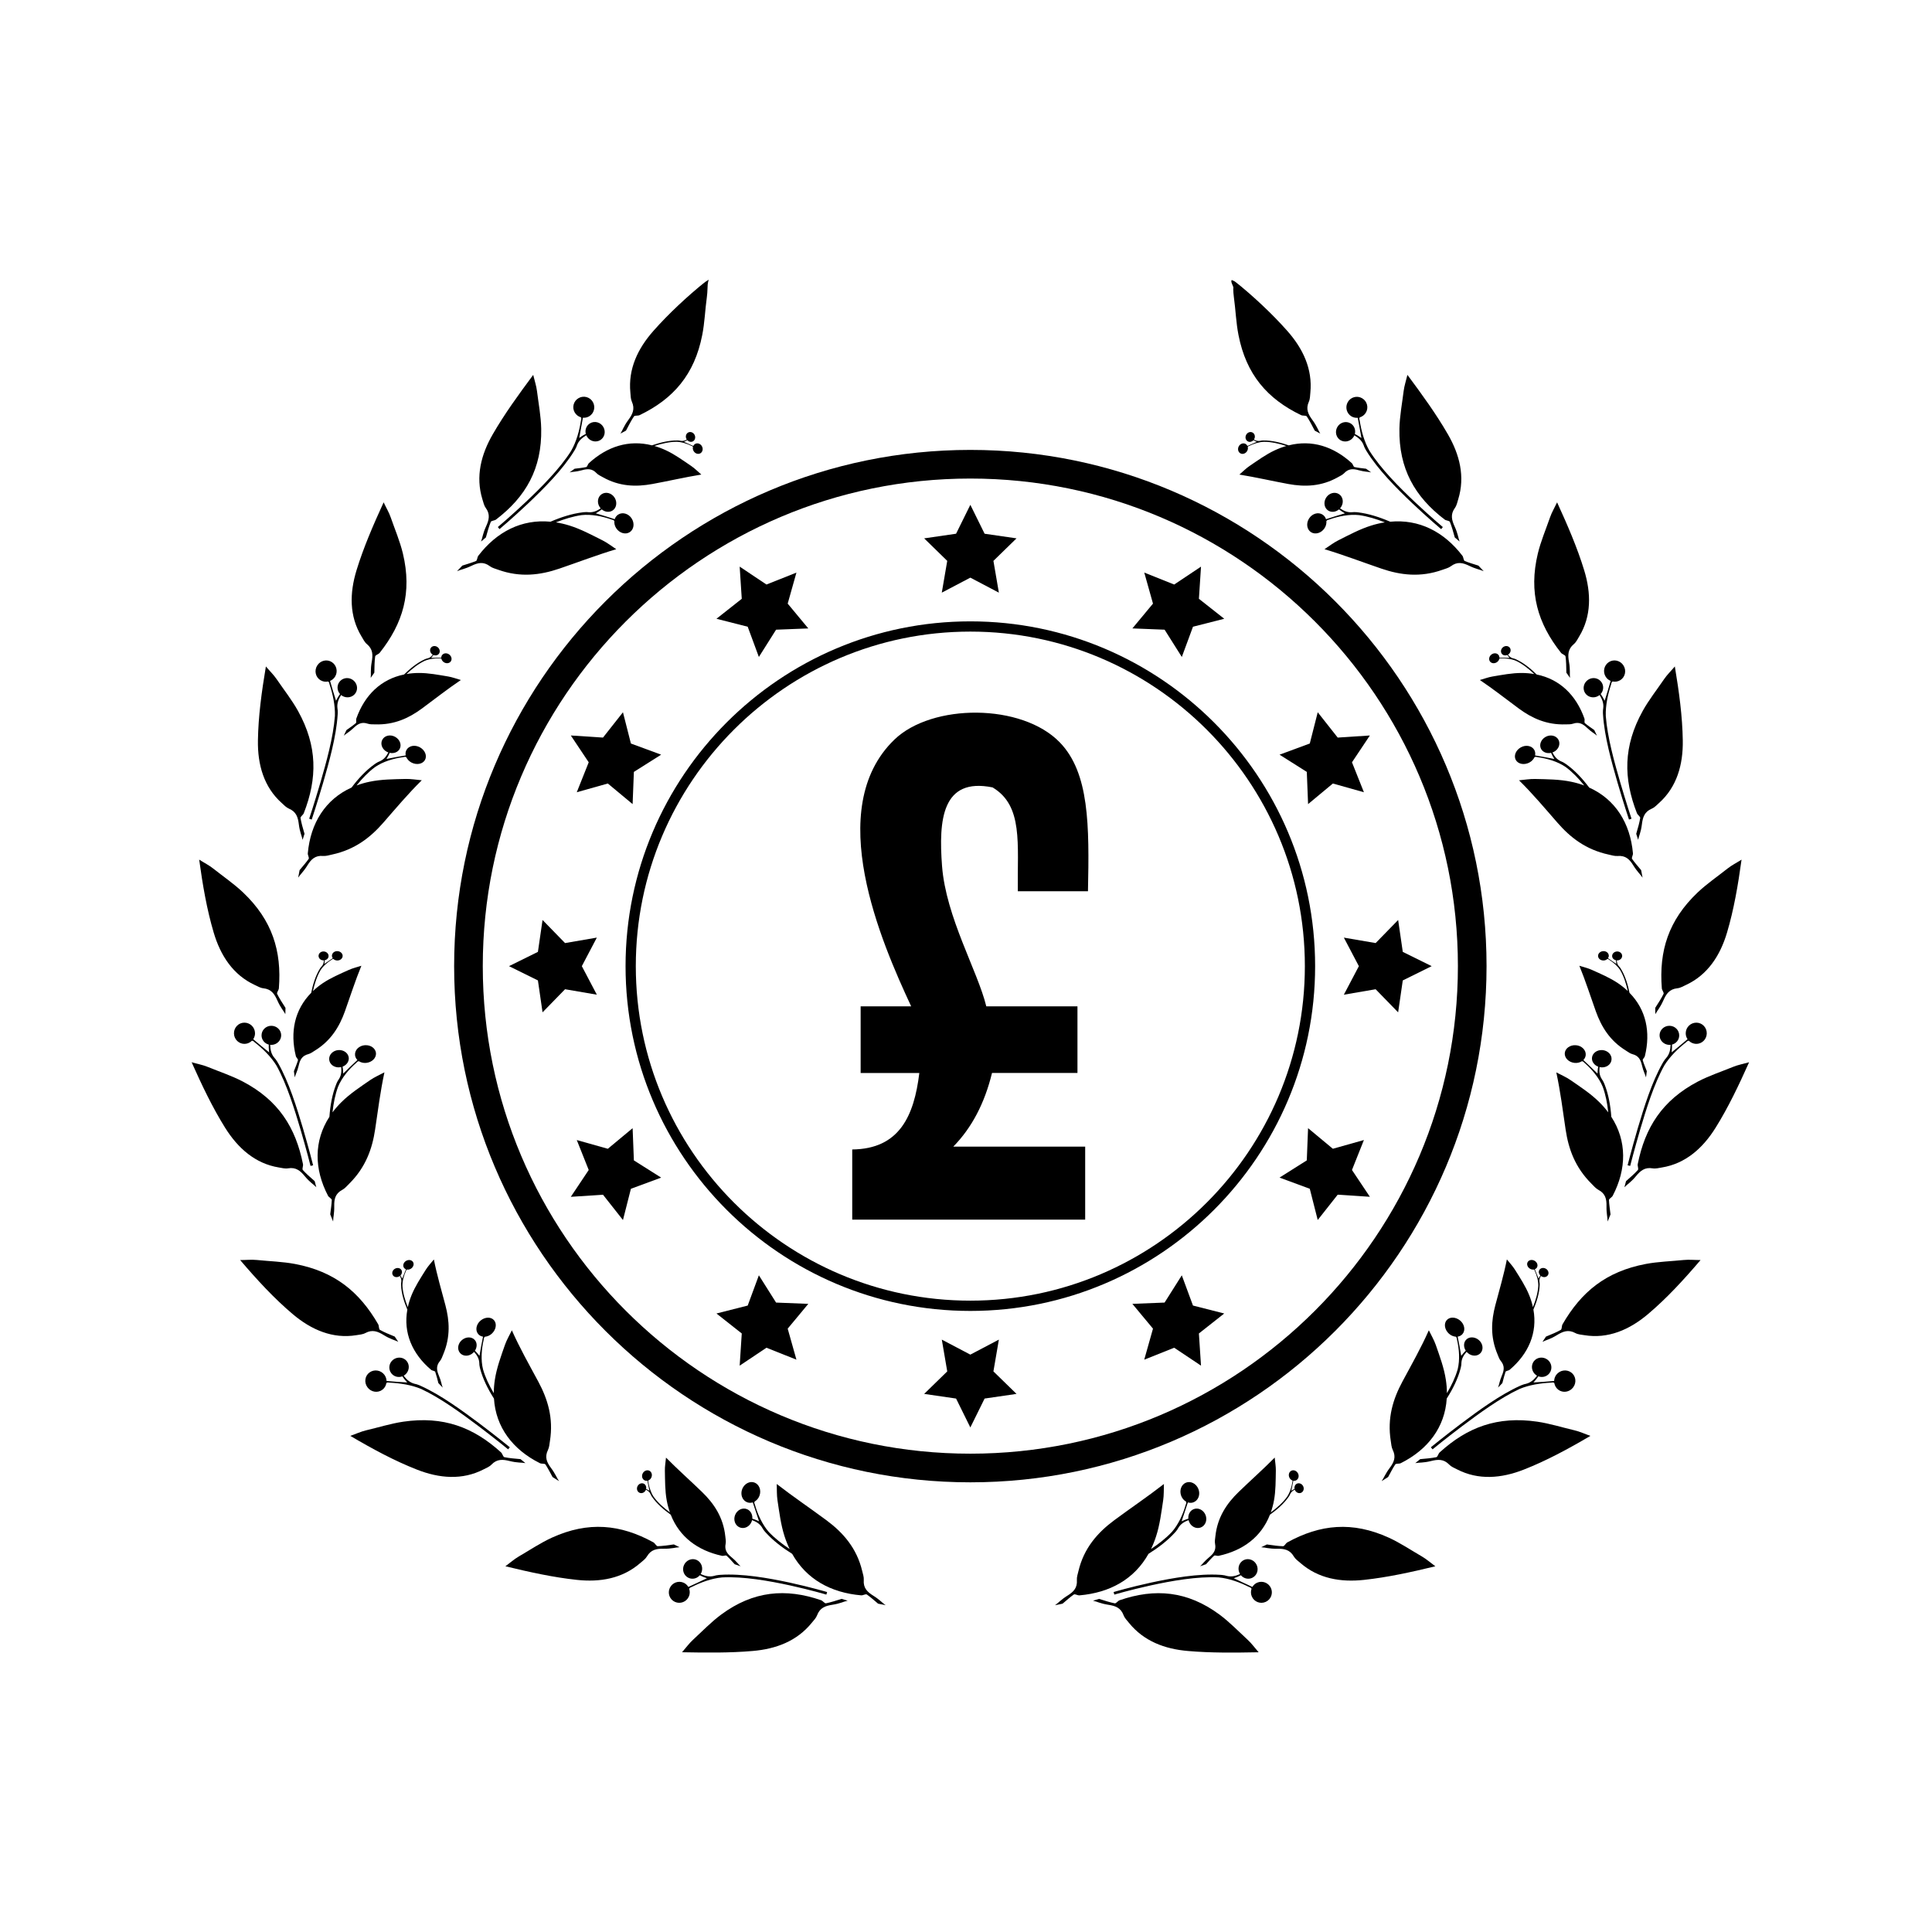 <?xml version="1.0" encoding="UTF-8"?>
<!-- Uploaded to: ICON Repo, www.iconrepo.com, Generator: ICON Repo Mixer Tools -->
<svg fill="#000000" width="800px" height="800px" version="1.1" viewBox="144 144 512 512" xmlns="http://www.w3.org/2000/svg">
 <g>
  <path d="m401.15 536.83c-75.43 0-136.8-61.367-136.8-136.8 0-75.43 61.367-136.8 136.8-136.8 75.43 0 136.8 61.367 136.8 136.8-0.004 75.434-61.367 136.8-136.8 136.8zm0-266.01c-71.25 0-129.21 57.965-129.21 129.21s57.965 129.21 129.21 129.21c71.246 0 129.21-57.965 129.21-129.21s-57.965-129.21-129.21-129.21z"/>
  <path d="m401.15 491.41c-50.383 0-91.371-40.988-91.371-91.371 0-50.383 40.988-91.371 91.371-91.371 50.383 0 91.371 40.988 91.371 91.371 0 50.379-40.988 91.371-91.371 91.371zm0-180.03c-48.883 0-88.656 39.77-88.656 88.652 0 48.883 39.77 88.656 88.656 88.656 48.883 0 88.652-39.77 88.652-88.656 0-48.883-39.77-88.652-88.652-88.652z"/>
  <path d="m401.15 277.78 3.781 7.664 8.457 1.227-6.121 5.965 1.445 8.422-7.562-3.977-7.566 3.977 1.445-8.422-6.117-5.965 8.457-1.227z"/>
  <path d="m340.02 294.16 7.106 4.746 7.938-3.164-2.316 8.223 5.461 6.574-8.539 0.336-4.559 7.227-2.961-8.016-8.281-2.106 6.707-5.293z"/>
  <path d="m295.27 338.91 8.527 0.555 5.293-6.707 2.106 8.281 8.016 2.957-7.227 4.566-0.336 8.535-6.57-5.461-8.227 2.316 3.164-7.938z"/>
  <path d="m278.89 400.04 7.664-3.785 1.227-8.453 5.965 6.121 8.422-1.449-3.977 7.566 3.977 7.562-8.422-1.445-5.965 6.121-1.227-8.457z"/>
  <path d="m295.27 461.17 4.746-7.109-3.164-7.938 8.227 2.316 6.57-5.461 0.336 8.539 7.227 4.562-8.016 2.961-2.106 8.281-5.293-6.711z"/>
  <path d="m340.02 505.91 0.555-8.527-6.707-5.293 8.281-2.102 2.961-8.02 4.559 7.227 8.539 0.34-5.461 6.57 2.316 8.223-7.938-3.164z"/>
  <path d="m401.15 522.29-3.781-7.66-8.457-1.23 6.117-5.965-1.441-8.422 7.562 3.977 7.562-3.977-1.445 8.422 6.121 5.965-8.457 1.23z"/>
  <path d="m462.28 505.91-7.106-4.746-7.941 3.164 2.32-8.223-5.465-6.57 8.539-0.34 4.562-7.223 2.961 8.012 8.281 2.106-6.711 5.293z"/>
  <path d="m507.03 461.16-8.527-0.555-5.293 6.711-2.106-8.281-8.016-2.961 7.223-4.562 0.34-8.539 6.57 5.461 8.227-2.316-3.164 7.941z"/>
  <path d="m523.41 400.04-7.66 3.785-1.23 8.457-5.961-6.121-8.426 1.445 3.981-7.562-3.977-7.566 8.422 1.445 5.965-6.117 1.227 8.453z"/>
  <path d="m507.03 338.91-4.742 7.106 3.164 7.938-8.227-2.316-6.57 5.461-0.34-8.539-7.223-4.562 8.016-2.961 2.106-8.281 5.293 6.711z"/>
  <path d="m462.28 294.16-0.555 8.527 6.711 5.293-8.281 2.106-2.961 8.016-4.562-7.227-8.539-0.34 5.461-6.57-2.312-8.227 7.934 3.168z"/>
  <path d="m413.73 380.19h18.594c0.367-17.477 0.359-31.34-7.438-39.422-10.066-10.438-33.906-10.391-43.883-0.742-18.895 18.273-3.465 53.625 4.465 70.66h-13.387v16.363 1.305h15.551c-1.375 11.309-5.231 20.137-17.781 20.266v18.594h61.734v-19.34h-34.957c4.918-5.012 8.324-11.539 10.266-19.523h22.645v-17.664h-24.16c-2.293-9.395-10.695-23.621-11.727-37.191-0.922-12.168-0.035-23.547 13.391-20.824 8.148 4.859 6.539 14.883 6.688 27.52z"/>
  <path d="m273.82 294.05c0.629 0.473 1.469 0.672 2.223 0.945 5.848 2.098 11.145 1.418 16.191-0.305 5.023-1.715 9.914-3.594 15.078-5.152-1.285-0.848-2.391-1.707-3.598-2.316-2.891-1.449-5.801-3.023-8.859-3.965-1.195-0.371-2.375-0.645-3.527-0.828 2.269-0.902 4.582-1.602 6.789-1.918 2.621-0.285 5.535 0.309 7.918 1.16 0.27 0.098 0.621 0.09 0.777 0.43-0.059 0.633 0.105 1.316 0.512 1.918 0.863 1.277 2.453 1.719 3.562 1.008 1.109-0.715 1.34-2.332 0.512-3.629-0.828-1.297-2.434-1.766-3.574-1.027-0.426 0.273-0.727 0.676-0.887 1.137l-0.047 0.074c-1.684-0.543-3.359-1.059-4.996-1.547 0.41-0.262 0.906-0.52 1.328-0.867 0.082-0.066 0.164-0.129 0.242-0.18 0.84 0.715 2 0.871 2.867 0.309 1.07-0.691 1.309-2.227 0.535-3.434-0.777-1.211-2.301-1.625-3.398-0.914-1.098 0.711-1.332 2.266-0.523 3.457 0.078 0.113 0.16 0.219 0.25 0.316-0.98 0.652-1.953 1.137-3.281 1.016-0.348-0.031-0.52-0.059-1.062-0.008v-0.004l-0.203 0.023-0.277 0.031c-2.746 0.336-5.664 1.258-8.48 2.477-7.613-0.719-14.215 2.613-19.133 9.027-0.305 0.398-0.27 1.242-0.617 1.387-1.043 0.434-2.184 0.762-3.621 1.219l-1.402 1.48c0.969-0.438 2.047-0.559 3.867-1.441 1.672-0.801 3.129-1.16 4.836 0.121z"/>
  <path d="m272.73 278.6c1.254 1.73 0.855 3.219 0.066 4.938-0.859 1.879-0.926 2.977-1.305 3.973l1.273-1.082c0.398-1.465 0.852-3.039 1.293-4.106 0.148-0.359 1-0.332 1.402-0.641 7.883-6.019 12.172-13.469 11.969-24.059-0.066-3.32-0.703-6.66-1.121-9.996-0.172-1.391-0.637-2.738-1-4.277-3.902 5.254-7.602 10.344-10.703 15.715-3.121 5.394-4.617 11.223-2.758 17.254 0.25 0.777 0.418 1.641 0.883 2.281z"/>
  <path d="m312 254.36c0.219-0.316 1.047-0.121 1.504-0.344 8.953-4.309 14.547-10.766 16.59-21.207 0.656-3.281 0.758-6.691 1.234-10.105 0.102-0.715 0.137-1.43 0.164-2.176l0.055-1.145c0.031-0.395 0.156-0.828 0.258-1.262-0.695 0.406-0.984 0.668-1.379 0.965l-1.059 0.855-1.965 1.672c-1.266 1.105-2.477 2.203-3.648 3.309-2.344 2.211-4.539 4.441-6.594 6.769-4.129 4.672-6.715 10.062-6.106 16.34 0.074 0.816 0.07 1.691 0.395 2.414 0.879 1.949 0.188 3.32-0.93 4.84-1.223 1.66-1.516 2.723-2.094 3.621l1.473-0.793c0.695-1.352 1.457-2.801 2.102-3.754z"/>
  <path d="m295.36 263.48c-3.059 4.836-7.957 9.703-12.016 13.547-4.066 3.828-7.344 6.59-7.418 6.644l0.453 0.543c0.074-0.055 3.449-2.898 7.613-6.828 4.152-3.949 9.148-8.934 12.184-13.891l0.148-0.25 0.109-0.184c0.285-0.5 0.336-0.672 0.457-1.012 0.469-1.301 1.395-2.035 2.484-2.699 0.051 0.121 0.109 0.242 0.18 0.359 0.754 1.227 2.312 1.641 3.496 0.941 1.184-0.703 1.559-2.266 0.836-3.508-0.723-1.242-2.297-1.684-3.508-0.965-0.984 0.582-1.414 1.746-1.133 2.812-0.086 0.055-0.184 0.105-0.289 0.156-0.531 0.258-1.012 0.629-1.457 0.914 0.297-1.734 0.625-3.523 0.977-5.34l0.098-0.016c0.531 0.031 1.074-0.086 1.559-0.375 1.305-0.77 1.746-2.461 0.98-3.797-0.766-1.336-2.477-1.797-3.812-1.008-1.34 0.785-1.77 2.508-0.969 3.824 0.375 0.621 0.957 1.043 1.602 1.234 0.246 0.285 0.059 0.613 0.016 0.914-0.398 2.609-1.203 5.59-2.59 7.981z"/>
  <path d="m323.62 260.73-0.141-0.004c-2.133-0.035-4.527 0.547-6.703 1.293-6.109-1.539-11.844 0.277-16.727 4.738-0.301 0.273-0.395 0.953-0.695 1.02-0.895 0.195-1.855 0.289-3.07 0.441l-1.34 0.973c0.84-0.203 1.719-0.137 3.301-0.578 1.449-0.398 2.668-0.48 3.848 0.781 0.438 0.465 1.082 0.742 1.648 1.062 4.394 2.481 8.801 2.609 13.148 1.809 4.328-0.797 8.566-1.785 12.973-2.504-0.945-0.816-1.742-1.633-2.648-2.246-2.176-1.48-4.348-3.066-6.707-4.168-1.039-0.488-2.074-0.867-3.094-1.164 1.934-0.629 4.004-1.102 5.883-1.109 1.359 0.035 2.809 0.523 3.973 1.098 0.133 0.066 0.312 0.082 0.371 0.266-0.074 0.32-0.039 0.676 0.129 1.008 0.352 0.703 1.145 1.02 1.773 0.719 0.625-0.305 0.859-1.121 0.516-1.828-0.344-0.707-1.137-1.035-1.777-0.723-0.238 0.117-0.418 0.301-0.535 0.531l-0.027 0.035-2.457-1.094c0.23-0.109 0.5-0.207 0.742-0.355 0.047-0.031 0.09-0.055 0.137-0.074 0.379 0.414 0.965 0.566 1.449 0.332 0.594-0.289 0.82-1.059 0.496-1.719-0.32-0.66-1.074-0.961-1.676-0.664-0.605 0.297-0.828 1.066-0.496 1.719 0.031 0.062 0.066 0.121 0.105 0.176-0.547 0.27-1.078 0.453-1.746 0.305-0.172-0.039-0.258-0.066-0.543-0.078z"/>
  <path d="m251.54 350.43c-3.203 0.074-6.492 0.086-9.598 0.738-1.215 0.25-2.363 0.582-3.445 0.984 1.496-1.875 3.137-3.574 4.891-4.871 2.125-1.473 4.941-2.293 7.414-2.625 0.281-0.039 0.582-0.199 0.883 0.023 0.258 0.566 0.734 1.078 1.379 1.414 1.367 0.703 2.953 0.387 3.559-0.699 0.605-1.086 0.027-2.57-1.312-3.332-1.34-0.758-2.957-0.461-3.59 0.68-0.234 0.426-0.305 0.902-0.215 1.371l-0.008 0.086c-1.723 0.281-3.422 0.594-5.078 0.93 0.223-0.414 0.531-0.859 0.73-1.352 0.039-0.098 0.078-0.184 0.125-0.266 1.074 0.234 2.152-0.152 2.637-1.027 0.59-1.074 0.07-2.504-1.184-3.207-1.254-0.707-2.785-0.383-3.398 0.742-0.621 1.117-0.066 2.57 1.211 3.231 0.121 0.062 0.246 0.113 0.371 0.156-0.535 1.008-1.137 1.871-2.348 2.379-0.312 0.133-0.48 0.188-0.926 0.484h-0.004l-0.164 0.113-0.223 0.152c-2.211 1.57-4.269 3.758-6.074 6.168-6.914 3.109-10.887 9.41-11.602 17.43-0.047 0.496 0.438 1.188 0.223 1.492-0.648 0.918-1.43 1.805-2.394 2.961l-0.379 2c0.578-0.887 1.418-1.578 2.473-3.289 0.969-1.562 2.012-2.641 4.137-2.461 0.785 0.066 1.598-0.207 2.383-0.375 6.055-1.305 10.156-4.539 13.543-8.41 3.367-3.856 6.574-7.688 10.219-11.273-1.523-0.145-2.898-0.375-4.234-0.348z"/>
  <path d="m238.43 334.42c-0.137 0.379 0.102 1.023-0.129 1.219-0.695 0.594-1.492 1.129-2.484 1.836l-0.711 1.488c0.637-0.574 1.441-0.941 2.617-2.07 1.082-1.031 2.117-1.668 3.75-1.102 0.602 0.207 1.297 0.152 1.949 0.176 5.027 0.168 8.934-1.652 12.387-4.195 3.438-2.535 6.734-5.148 10.324-7.562-1.191-0.348-2.258-0.746-3.336-0.93-2.578-0.43-5.207-0.945-7.793-0.934-1.141 0-2.231 0.102-3.273 0.277 1.453-1.387 3.102-2.684 4.773-3.477 1.23-0.535 2.738-0.703 4.027-0.664 0.148 0.004 0.316-0.055 0.445 0.086 0.07 0.316 0.258 0.625 0.547 0.852 0.617 0.484 1.465 0.445 1.895-0.082 0.43-0.527 0.289-1.355-0.324-1.852-0.609-0.492-1.465-0.465-1.902 0.078-0.164 0.199-0.246 0.441-0.254 0.695l-0.012 0.043-2.672 0.031c0.16-0.191 0.359-0.391 0.512-0.625 0.031-0.047 0.059-0.09 0.09-0.125 0.52 0.219 1.105 0.109 1.441-0.301 0.41-0.504 0.281-1.285-0.285-1.75-0.57-0.465-1.375-0.422-1.789 0.094-0.418 0.516-0.281 1.301 0.293 1.754 0.055 0.047 0.113 0.082 0.172 0.113-0.371 0.469-0.77 0.855-1.434 1-0.172 0.039-0.262 0.051-0.52 0.156l-0.098 0.043-0.129 0.059c-1.91 0.867-3.812 2.398-5.426 3.996-6.125 1.25-10.449 5.465-12.652 11.672z"/>
  <path d="m218.64 356.79c0.605 0.547 1.203 1.203 1.93 1.508 1.969 0.832 2.402 2.312 2.629 4.191 0.254 2.055 0.785 3.023 0.988 4.07l0.512-1.59c-0.438-1.453-0.875-3.035-1.055-4.176-0.059-0.383 0.676-0.809 0.863-1.285 3.613-9.254 3.652-17.762-1.531-27.105-1.625-2.926-3.746-5.606-5.656-8.41-0.793-1.172-1.832-2.16-2.856-3.375-1.129 6.731-2.012 13.215-2.109 19.605-0.102 6.434 1.578 12.344 6.285 16.566z"/>
  <path d="m241.22 314.68c1.641 1.371 1.617 2.91 1.285 4.773-0.363 2.035-0.145 3.117-0.262 4.18l0.961-1.367c0.016-1.52 0.059-3.156 0.223-4.301 0.055-0.383 0.887-0.574 1.203-0.969 6.164-7.781 8.617-15.973 6.141-26.316-0.781-3.242-2.117-6.375-3.227-9.57-0.457-1.332-1.203-2.551-1.875-3.988-2.773 6.066-5.332 11.957-7.18 17.988-1.859 6.062-1.949 12.16 1.324 17.566 0.426 0.703 0.801 1.5 1.406 2.004z"/>
  <path d="m228.93 324.26c0.621 0.379 1.332 0.48 1.996 0.348 0.348 0.137 0.336 0.52 0.43 0.809 0.832 2.519 1.496 5.547 1.398 8.324-0.43 5.734-2.312 12.363-3.867 17.73-1.574 5.352-2.914 9.414-2.949 9.496l0.668 0.23c0.035-0.086 1.414-4.262 3.019-9.738 1.582-5.496 3.5-12.262 3.859-18.086l0.012-0.293 0.012-0.215h-0.004c0.016-0.578-0.02-0.754-0.07-1.113-0.191-1.379 0.293-2.469 0.953-3.57 0.102 0.086 0.207 0.164 0.324 0.234 1.234 0.738 2.809 0.379 3.543-0.785 0.727-1.164 0.355-2.731-0.852-3.512-1.207-0.781-2.816-0.449-3.57 0.762-0.613 0.98-0.465 2.219 0.277 3.043-0.051 0.086-0.113 0.18-0.184 0.273-0.352 0.484-0.613 1.035-0.871 1.504-0.539-1.684-1.074-3.434-1.582-5.231l0.078-0.059c0.488-0.223 0.922-0.582 1.23-1.066 0.816-1.297 0.461-3.023-0.824-3.871-1.285-0.848-3.035-0.461-3.887 0.887-0.852 1.344-0.457 3.102 0.859 3.898z"/>
  <path d="m232.28 467.71c-0.004-1.059 0.336-2.094 0.297-4.102-0.035-1.836 0.27-3.305 2.148-4.297 0.691-0.371 1.234-1.039 1.805-1.602 4.394-4.359 6.117-9.273 6.879-14.371 0.75-5.074 1.383-10.078 2.469-15.156-1.359 0.715-2.637 1.27-3.738 2.027-2.648 1.824-5.402 3.629-7.656 5.867-0.883 0.871-1.668 1.773-2.363 2.703 0.246-2.391 0.703-4.719 1.469-6.777 0.973-2.402 2.898-4.652 4.781-6.297 0.215-0.188 0.375-0.488 0.75-0.469 0.531 0.34 1.207 0.512 1.93 0.438 1.531-0.152 2.68-1.305 2.59-2.574-0.098-1.266-1.387-2.215-2.93-2.113-1.535 0.102-2.723 1.258-2.625 2.578 0.035 0.492 0.246 0.934 0.57 1.285l0.043 0.074c-1.281 1.191-2.543 2.394-3.742 3.586-0.043-0.473-0.027-1.02-0.129-1.547-0.02-0.102-0.035-0.199-0.043-0.293 1.027-0.391 1.715-1.316 1.645-2.324-0.102-1.238-1.316-2.164-2.754-2.066-1.43 0.098-2.543 1.223-2.438 2.504 0.094 1.285 1.355 2.211 2.785 2.062 0.137-0.016 0.266-0.039 0.395-0.07 0.098 1.152 0.074 2.211-0.668 3.301-0.195 0.285-0.297 0.422-0.512 0.918h-0.004l-0.074 0.188-0.102 0.254c-1.004 2.539-1.543 5.504-1.758 8.52-4.133 6.363-4.098 13.801-0.367 20.938 0.234 0.441 1.012 0.762 0.992 1.137-0.043 1.117-0.234 2.289-0.41 3.781z"/>
  <path d="m235.41 412c1.449-4.051 2.723-8.074 4.359-12.062-1.188 0.375-2.293 0.637-3.285 1.082-2.383 1.078-4.852 2.113-6.992 3.566-0.945 0.641-1.793 1.328-2.562 2.059 0.434-1.961 1.078-3.961 2.019-5.551 0.723-1.125 1.883-2.102 2.977-2.785 0.125-0.078 0.234-0.219 0.418-0.176 0.234 0.223 0.559 0.375 0.93 0.402 0.785 0.059 1.465-0.445 1.527-1.117 0.066-0.672-0.516-1.277-1.297-1.352s-1.469 0.426-1.535 1.113c-0.023 0.258 0.047 0.504 0.18 0.715l0.016 0.043-2.199 1.508c0.023-0.246 0.078-0.523 0.074-0.805-0.004-0.055 0-0.105 0.004-0.152 0.551-0.109 0.984-0.523 1.027-1.047 0.059-0.645-0.48-1.223-1.211-1.289-0.73-0.07-1.375 0.41-1.434 1.07-0.059 0.66 0.488 1.238 1.219 1.289 0.07 0.008 0.137 0.004 0.207 0-0.047 0.598-0.164 1.137-0.633 1.625-0.121 0.125-0.188 0.188-0.344 0.418l-0.055 0.086-0.074 0.121c-1.102 1.785-1.828 4.113-2.277 6.344-4.391 4.461-5.641 10.371-4.066 16.777 0.094 0.395 0.641 0.801 0.559 1.094-0.25 0.875-0.637 1.762-1.074 2.898l0.215 1.641c0.227-0.832 0.691-1.574 1.066-3.172 0.34-1.457 0.855-2.559 2.531-2.988 0.621-0.156 1.172-0.586 1.727-0.926 4.285-2.629 6.527-6.359 7.984-10.43z"/>
  <path d="m217.89 453.39c0.809 0.133 1.66 0.367 2.438 0.23 2.098-0.363 3.269 0.652 4.469 2.113 1.324 1.594 2.285 2.125 3.027 2.894l-0.43-1.613c-1.141-0.992-2.375-2.086-3.137-2.949-0.258-0.289 0.133-1.047 0.039-1.547-1.941-9.738-6.512-16.945-15.945-21.898-2.965-1.547-6.195-2.613-9.332-3.891-1.305-0.535-2.711-0.781-4.238-1.223 2.742 6.129 5.519 11.977 8.883 17.367 3.391 5.418 7.981 9.496 14.227 10.516z"/>
  <path d="m211.5 405.02c0.742 0.348 1.5 0.801 2.285 0.883 2.125 0.223 2.961 1.516 3.727 3.246 0.832 1.895 1.613 2.668 2.109 3.613l0.035-1.672c-0.828-1.27-1.707-2.656-2.207-3.695-0.168-0.348 0.414-0.969 0.457-1.477 0.773-9.902-1.746-18.039-9.477-25.398-2.43-2.305-5.25-4.227-7.914-6.34-1.105-0.883-2.391-1.516-3.731-2.371 0.93 6.777 2.035 13.211 3.84 19.309 1.812 6.137 5.148 11.238 10.875 13.902z"/>
  <path d="m211.58 417.76c-0.035-1.527-1.293-2.754-2.832-2.746-1.539 0.008-2.777 1.293-2.746 2.871 0.035 1.578 1.336 2.809 2.871 2.75 0.727-0.027 1.375-0.336 1.859-0.809 0.371-0.074 0.566 0.25 0.805 0.434 2.086 1.629 4.301 3.785 5.746 6.156 2.777 5.023 4.785 11.621 6.379 16.977 1.562 5.356 2.621 9.5 2.633 9.59l0.684-0.168c-0.012-0.09-1.098-4.352-2.703-9.832-1.633-5.481-3.699-12.215-6.59-17.273l-0.148-0.25-0.109-0.184h-0.004c-0.301-0.492-0.426-0.621-0.664-0.891-0.918-1.047-1.113-2.219-1.164-3.496 0.129 0.016 0.266 0.023 0.402 0.016 1.434-0.066 2.551-1.234 2.516-2.609-0.035-1.375-1.215-2.469-2.652-2.453-1.434 0.02-2.59 1.184-2.551 2.606 0.031 1.152 0.836 2.098 1.91 2.375 0.004 0.102 0.004 0.215-0.004 0.328-0.027 0.598 0.062 1.199 0.098 1.727-1.367-1.105-2.789-2.266-4.199-3.469l0.035-0.09c0.281-0.453 0.445-0.988 0.43-1.559z"/>
  <path d="m287.08 531.76c0.445 0.227 1.27 0.031 1.477 0.344 0.617 0.941 1.156 2 1.875 3.324l1.723 1.098c-0.613-0.867-0.941-1.902-2.148-3.523-1.102-1.48-1.727-2.844-0.785-4.758 0.348-0.707 0.387-1.566 0.516-2.359 0.98-6.129-0.625-11.168-3.086-15.746-2.449-4.555-4.938-8.934-7.004-13.59-0.676 1.367-1.379 2.578-1.824 3.836-1.051 3.019-2.203 6.109-2.68 9.246-0.191 1.227-0.281 2.418-0.289 3.578-1.23-2.062-2.246-4.203-2.844-6.297-0.629-2.508-0.398-5.43 0.168-7.852 0.062-0.273 0.023-0.613 0.336-0.816 0.617-0.039 1.266-0.309 1.805-0.797 1.137-1.031 1.41-2.625 0.613-3.562-0.789-0.941-2.375-0.914-3.559 0.066-1.184 0.984-1.488 2.594-0.652 3.582 0.309 0.371 0.738 0.594 1.203 0.68l0.078 0.031c-0.348 1.703-0.664 3.402-0.934 5.066-0.309-0.355-0.617-0.797-1.004-1.152-0.074-0.07-0.145-0.137-0.203-0.207 0.598-0.922 0.621-2.07-0.023-2.82-0.785-0.93-2.309-0.938-3.41-0.016-1.105 0.922-1.344 2.461-0.52 3.434 0.828 0.969 2.375 0.965 3.445-0.004 0.102-0.094 0.191-0.191 0.277-0.289 0.75 0.855 1.348 1.715 1.391 3.027 0.016 0.34 0.008 0.512 0.125 1.035v0.004l0.047 0.191 0.066 0.266c0.691 2.621 2.019 5.316 3.648 7.863 0.477 7.57 4.957 13.516 12.172 17.117z"/>
  <path d="m283.24 531.74-1.297-1.055c-1.508-0.121-3.144-0.281-4.273-0.52-0.375-0.082-0.508-0.926-0.887-1.266-7.352-6.684-15.312-9.676-25.887-8.141-3.32 0.488-6.574 1.52-9.887 2.297-1.383 0.328-2.672 0.941-4.18 1.465 5.938 3.496 11.707 6.606 17.645 8.934 5.965 2.348 12.051 2.844 17.668-0.047 0.73-0.371 1.547-0.691 2.094-1.262 1.48-1.547 3.016-1.414 4.848-0.953 2.016 0.5 3.102 0.359 4.156 0.547z"/>
  <path d="m240.82 497.27c1.875-1.016 3.309-0.426 4.918 0.566 1.762 1.086 2.852 1.273 3.801 1.762l-0.926-1.391c-1.406-0.562-2.922-1.203-3.922-1.777-0.336-0.195-0.215-1.031-0.465-1.477-4.973-8.605-11.523-13.992-22.047-15.988-3.301-0.621-6.719-0.711-10.109-1.055-1.41-0.148-2.832 0.016-4.426 0.02 4.484 5.258 8.973 10.137 13.906 14.305 4.953 4.195 10.641 6.629 16.887 5.602 0.809-0.137 1.688-0.188 2.383-0.566z"/>
  <path d="m246.43 509.87c-0.035-0.535-0.219-1.07-0.562-1.535-0.93-1.23-2.664-1.531-3.922-0.633-1.254 0.887-1.52 2.676-0.551 3.961 0.957 1.297 2.754 1.551 3.965 0.613 0.574-0.445 0.922-1.074 1.035-1.746 0.254-0.277 0.609-0.125 0.91-0.109 2.656 0.129 5.723 0.586 8.289 1.66 5.219 2.43 10.758 6.523 15.234 9.871 4.449 3.363 7.762 6.074 7.828 6.137l0.453-0.543c-0.066-0.062-3.477-2.852-8.035-6.289-4.582-3.426-10.246-7.586-15.57-9.988l-0.266-0.117-0.195-0.086-0.004 0.004c-0.535-0.223-0.715-0.25-1.066-0.328-1.352-0.312-2.211-1.148-3-2.164 0.113-0.066 0.227-0.137 0.336-0.223 1.125-0.887 1.355-2.496 0.523-3.59-0.824-1.102-2.426-1.312-3.586-0.469-1.164 0.848-1.426 2.469-0.566 3.613 0.707 0.926 1.91 1.234 2.949 0.832 0.066 0.082 0.129 0.172 0.191 0.27 0.328 0.504 0.75 0.945 1.098 1.352-1.766-0.094-3.598-0.223-5.457-0.395z"/>
  <path d="m249.79 482.26c0.062-0.031 0.117-0.074 0.172-0.113 0.285 0.516 0.496 1.016 0.375 1.684-0.031 0.172-0.055 0.258-0.055 0.535l0.004 0.102 0.004 0.141c0.074 2.074 0.777 4.383 1.66 6.453-1.105 6.129 1.273 11.703 6.297 15.953 0.309 0.262 0.992 0.266 1.094 0.551 0.305 0.863 0.527 1.789 0.836 2.977l1.141 1.191c-0.309-0.805-0.375-1.676-1.008-3.18-0.586-1.371-0.809-2.57 0.297-3.891 0.406-0.492 0.609-1.16 0.863-1.758 1.945-4.633 1.652-8.906 0.57-12.996-1.074-4.07-2.246-8.012-3.059-12.141-0.777 0.965-1.559 1.797-2.133 2.711-1.379 2.203-2.852 4.434-3.809 6.824-0.426 1.055-0.738 2.094-0.961 3.121-0.746-1.844-1.324-3.836-1.426-5.66-0.027-1.328 0.395-2.769 0.93-3.941 0.062-0.133 0.074-0.309 0.254-0.375 0.316 0.051 0.668-0.008 0.992-0.191 0.68-0.391 0.973-1.18 0.656-1.758-0.316-0.582-1.125-0.758-1.816-0.383-0.688 0.375-0.992 1.164-0.668 1.766 0.121 0.223 0.312 0.387 0.543 0.484l0.035 0.023-0.992 2.461c-0.117-0.215-0.227-0.469-0.383-0.695-0.031-0.043-0.059-0.086-0.078-0.125 0.398-0.398 0.527-0.977 0.277-1.43-0.312-0.559-1.07-0.738-1.715-0.383-0.641 0.348-0.922 1.105-0.605 1.676 0.297 0.562 1.07 0.73 1.707 0.367z"/>
  <path d="m372.91 562.72c0.059-0.785-0.23-1.602-0.418-2.387-1.438-6.062-5.062-10.172-9.461-13.438-4.379-3.246-8.844-6.246-13.188-9.621 0.051 1.543-0.008 2.945 0.191 4.285 0.492 3.207 0.887 6.508 1.875 9.562 0.387 1.203 0.84 2.328 1.352 3.383-2.059-1.367-3.973-2.875-5.519-4.512-1.758-1.996-2.969-4.731-3.664-7.172-0.078-0.277-0.289-0.562-0.102-0.887 0.555-0.316 1.023-0.844 1.281-1.52 0.547-1.438-0.023-3-1.266-3.5-1.238-0.5-2.703 0.238-3.285 1.668-0.578 1.426-0.023 3.012 1.25 3.519 0.473 0.195 0.98 0.203 1.457 0.074l0.086-0.004c0.539 1.695 1.094 3.363 1.648 4.988-0.453-0.188-0.957-0.445-1.488-0.594-0.105-0.027-0.199-0.059-0.289-0.098 0.098-1.098-0.453-2.141-1.422-2.527-1.191-0.48-2.594 0.207-3.133 1.539-0.539 1.336 0.008 2.82 1.234 3.309 1.223 0.488 2.633-0.215 3.144-1.559 0.047-0.125 0.086-0.258 0.113-0.383 1.105 0.43 2.078 0.949 2.746 2.109 0.176 0.301 0.25 0.461 0.609 0.883l0.137 0.152 0.188 0.211c1.875 2.066 4.324 3.945 6.949 5.59 3.766 6.703 10.199 10.293 18.281 10.992 0.5 0.047 1.199-0.438 1.508-0.219 0.93 0.652 1.82 1.445 2.977 2.422l2.008 0.414c-0.883-0.598-1.562-1.453-3.285-2.527-1.578-0.988-2.676-2.031-2.516-4.156z"/>
  <path d="m320.5 530.28c-0.121 1.242-0.324 2.363-0.301 3.461 0.055 2.629 0.02 5.316 0.488 7.875 0.207 1.129 0.496 2.191 0.848 3.191-1.633-1.207-3.223-2.621-4.312-4.148-0.754-1.125-1.195-2.586-1.402-3.871-0.023-0.148-0.113-0.305 0.004-0.457 0.305-0.125 0.574-0.363 0.746-0.688 0.367-0.695 0.168-1.523-0.441-1.859-0.609-0.336-1.406-0.047-1.785 0.641s-0.184 1.52 0.434 1.863c0.23 0.125 0.488 0.168 0.738 0.125l0.047 0.004 0.527 2.637c-0.219-0.121-0.457-0.289-0.719-0.398-0.051-0.02-0.098-0.043-0.141-0.066 0.121-0.551-0.098-1.113-0.566-1.371-0.578-0.316-1.332-0.055-1.688 0.59-0.352 0.641-0.16 1.426 0.426 1.75 0.59 0.324 1.348 0.051 1.691-0.594 0.031-0.062 0.059-0.125 0.082-0.188 0.535 0.293 0.992 0.617 1.258 1.246 0.07 0.164 0.098 0.25 0.25 0.484l0.059 0.086 0.082 0.121c1.207 1.754 3.066 3.371 4.934 4.707 2.293 5.863 7.102 9.477 13.57 10.887 0.398 0.09 1.008-0.227 1.234-0.02 0.68 0.617 1.309 1.348 2.137 2.25l1.566 0.539c-0.648-0.574-1.105-1.324-2.375-2.367-1.164-0.953-1.938-1.902-1.59-3.598 0.129-0.625-0.02-1.309-0.086-1.961-0.523-5.019-2.992-8.695-6.176-11.773-3.156-3.059-6.418-5.934-9.539-9.098z"/>
  <path d="m362.9 568.89c-0.379 0.074-0.828-0.652-1.309-0.816-9.371-3.231-17.973-2.473-26.465 3.801-2.664 1.973-5.008 4.418-7.481 6.695-1.031 0.945-1.855 2.106-2.898 3.293 6.484 0.121 12.684 0.191 18.762-0.34 6.109-0.527 11.656-2.574 15.621-7.469 0.516-0.633 1.137-1.254 1.41-1.996 0.746-2 2.199-2.492 4.062-2.781 2.035-0.312 2.992-0.855 4.039-1.078l-1.602-0.48c-1.445 0.461-3.012 0.949-4.141 1.172z"/>
  <path d="m322.58 553.29c-1.5 0.219-3.125 0.441-4.277 0.469-0.387 0.008-0.707-0.781-1.152-1.023-8.695-4.781-17.227-5.641-26.887-1.242-3.031 1.387-5.848 3.289-8.773 4.984-1.219 0.707-2.277 1.66-3.559 2.598 6.492 1.574 12.703 2.938 18.891 3.602 6.219 0.676 12.121-0.336 16.883-4.481 0.617-0.531 1.336-1.039 1.734-1.719 1.078-1.848 2.598-2.082 4.484-2.051 2.066 0.031 3.098-0.348 4.164-0.398z"/>
  <path d="m326.56 567.09c0.289-0.668 0.297-1.383 0.086-2.019 0.09-0.367 0.465-0.402 0.73-0.539 2.348-1.184 5.238-2.254 7.984-2.5 5.711-0.301 12.504 0.93 17.973 2.113 5.457 1.199 9.578 2.414 9.66 2.445l0.203-0.676c-0.086-0.031-4.332-1.285-9.934-2.508-5.613-1.207-12.562-2.441-18.359-2.055l-0.289 0.023-0.215 0.02v0.004c-0.574 0.059-0.742 0.117-1.086 0.211-1.332 0.367-2.469 0.043-3.633-0.465 0.07-0.113 0.133-0.227 0.188-0.355 0.566-1.324-0.004-2.836-1.258-3.391-1.258-0.559-2.75 0.043-3.344 1.355-0.594 1.309-0.039 2.844 1.246 3.414 1.047 0.461 2.238 0.141 2.949-0.711 0.094 0.039 0.191 0.086 0.293 0.145 0.52 0.285 1.098 0.457 1.586 0.656-1.586 0.762-3.231 1.535-4.91 2.297l-0.066-0.07c-0.277-0.449-0.691-0.82-1.207-1.051-1.379-0.613-3.012 0.004-3.656 1.406-0.645 1.398-0.027 3.059 1.387 3.688 1.414 0.621 3.062-0.023 3.672-1.438z"/>
  <path d="m512.42 282.26c-2.816-1.215-5.734-2.141-8.477-2.477l-0.277-0.031-0.203-0.023v0.004c-0.547-0.051-0.719-0.02-1.066 0.008-1.324 0.125-2.297-0.363-3.277-1.016 0.086-0.098 0.172-0.203 0.25-0.316 0.805-1.191 0.574-2.746-0.523-3.457-1.098-0.715-2.625-0.297-3.398 0.914-0.777 1.211-0.531 2.742 0.531 3.434 0.871 0.562 2.031 0.406 2.871-0.309 0.078 0.051 0.16 0.113 0.242 0.18 0.422 0.348 0.918 0.602 1.328 0.867-1.641 0.484-3.312 1.004-4.996 1.547l-0.047-0.074c-0.16-0.461-0.461-0.863-0.887-1.141-1.141-0.734-2.746-0.27-3.574 1.031-0.828 1.297-0.598 2.914 0.512 3.629 1.109 0.711 2.699 0.27 3.562-1.008 0.406-0.602 0.57-1.285 0.516-1.918 0.16-0.34 0.508-0.332 0.777-0.43 2.379-0.852 5.297-1.449 7.918-1.16 2.207 0.316 4.519 1.012 6.789 1.914-1.156 0.184-2.332 0.457-3.527 0.828-3.059 0.941-5.973 2.516-8.859 3.969-1.207 0.609-2.312 1.469-3.598 2.316 5.168 1.559 10.059 3.434 15.082 5.152 5.047 1.723 10.344 2.398 16.188 0.305 0.758-0.273 1.594-0.473 2.227-0.945 1.703-1.281 3.164-0.922 4.828-0.121 1.816 0.879 2.898 1.008 3.867 1.441l-1.402-1.48c-1.438-0.457-2.578-0.785-3.621-1.219-0.348-0.145-0.312-0.988-0.617-1.387-4.922-6.414-11.523-9.746-19.137-9.027z"/>
  <path d="m475.1 267.52c-0.906 0.617-1.703 1.43-2.648 2.246 4.406 0.719 8.645 1.703 12.973 2.5 4.348 0.801 8.758 0.676 13.148-1.809 0.566-0.32 1.211-0.598 1.648-1.062 1.18-1.262 2.398-1.184 3.848-0.781 1.582 0.441 2.465 0.375 3.301 0.578l-1.344-0.973c-1.215-0.152-2.172-0.246-3.07-0.445-0.301-0.062-0.395-0.742-0.695-1.016-4.883-4.465-10.617-6.277-16.727-4.738-2.172-0.746-4.566-1.328-6.703-1.293l-0.141 0.004h-0.105c-0.281 0.012-0.367 0.039-0.543 0.078-0.668 0.152-1.199-0.035-1.746-0.305 0.039-0.055 0.074-0.113 0.105-0.176 0.328-0.652 0.105-1.426-0.5-1.719-0.605-0.297-1.355 0.004-1.676 0.664-0.324 0.66-0.098 1.426 0.5 1.719 0.484 0.234 1.07 0.086 1.449-0.332 0.043 0.02 0.09 0.047 0.137 0.074 0.242 0.152 0.512 0.25 0.742 0.355l-2.453 1.094-0.031-0.035c-0.113-0.227-0.297-0.414-0.535-0.531-0.637-0.309-1.434 0.02-1.777 0.723-0.344 0.707-0.113 1.52 0.516 1.828 0.629 0.305 1.422-0.016 1.773-0.719 0.168-0.332 0.203-0.691 0.125-1.008 0.059-0.184 0.238-0.199 0.371-0.266 1.164-0.574 2.617-1.062 3.973-1.098 1.879 0.004 3.953 0.477 5.883 1.109-1.023 0.297-2.051 0.676-3.094 1.164-2.356 1.102-4.527 2.691-6.703 4.168z"/>
  <path d="m526.84 281.68c0.402 0.309 1.258 0.285 1.402 0.641 0.441 1.062 0.895 2.641 1.289 4.106l1.277 1.082c-0.379-1-0.445-2.094-1.305-3.973-0.785-1.719-1.188-3.203 0.07-4.938 0.465-0.637 0.629-1.5 0.871-2.285 1.859-6.031 0.367-11.859-2.758-17.254-3.102-5.371-6.801-10.461-10.703-15.715-0.363 1.539-0.828 2.887-1 4.277-0.414 3.34-1.055 6.676-1.121 9.996-0.195 10.59 4.094 18.043 11.977 24.062z"/>
  <path d="m470.82 220.53c0.027 0.746 0.059 1.465 0.164 2.176 0.477 3.414 0.578 6.824 1.234 10.105 2.047 10.438 7.637 16.898 16.59 21.207 0.461 0.223 1.285 0.023 1.504 0.344 0.648 0.953 1.41 2.402 2.102 3.758l1.473 0.793c-0.578-0.898-0.867-1.961-2.094-3.621-1.117-1.52-1.809-2.894-0.93-4.84 0.324-0.719 0.316-1.598 0.395-2.414 0.609-6.277-1.977-11.668-6.106-16.34-2.055-2.324-4.254-4.559-6.594-6.769-1.172-1.105-2.383-2.203-3.648-3.309l-1.965-1.672-1.059-0.855-0.578-0.441-0.078-0.059-0.039-0.031c-0.02-0.012 0.004-0.008-0.105-0.055l-0.484-0.215-0.121-0.051c-0.02-0.008-0.004-0.008-0.008-0.008l0.004-0.012 0.035-0.094c-0.66 0.527 0.59 1.773 0.309 2.402z"/>
  <path d="m499.25 260.66c1.184 0.699 2.746 0.285 3.496-0.941 0.07-0.117 0.129-0.238 0.18-0.359 1.086 0.664 2.012 1.398 2.484 2.699 0.121 0.34 0.172 0.512 0.457 1.012h-0.004l0.109 0.184 0.148 0.25c3.035 4.957 8.031 9.941 12.184 13.891 4.164 3.93 7.535 6.773 7.613 6.828l0.453-0.543c-0.074-0.051-3.352-2.816-7.418-6.644-4.059-3.844-8.957-8.711-12.016-13.547-1.391-2.391-2.191-5.371-2.59-7.973-0.047-0.297-0.23-0.625 0.016-0.914 0.641-0.195 1.223-0.613 1.598-1.234 0.797-1.316 0.371-3.035-0.969-3.824-1.34-0.789-3.047-0.328-3.812 1.008s-0.32 3.027 0.98 3.797c0.488 0.285 1.031 0.402 1.559 0.375l0.098 0.016c0.355 1.812 0.68 3.606 0.977 5.34-0.445-0.285-0.922-0.656-1.457-0.914-0.105-0.051-0.203-0.105-0.289-0.156 0.281-1.07-0.148-2.231-1.133-2.812-1.211-0.719-2.785-0.281-3.504 0.965-0.719 1.234-0.34 2.797 0.84 3.5z"/>
  <path d="m570.3 370.47c0.785 0.168 1.602 0.441 2.387 0.375 2.121-0.176 3.168 0.895 4.137 2.461 1.055 1.711 1.891 2.402 2.473 3.289l-0.379-2c-0.965-1.16-1.746-2.043-2.394-2.965-0.215-0.305 0.27-0.996 0.223-1.492-0.715-8.023-4.684-14.324-11.602-17.43-1.805-2.414-3.859-4.602-6.074-6.168l-0.223-0.152-0.164-0.113c-0.449-0.297-0.613-0.352-0.93-0.484-1.203-0.508-1.809-1.371-2.344-2.379 0.125-0.043 0.25-0.094 0.371-0.156 1.281-0.656 1.832-2.109 1.215-3.231-0.617-1.121-2.148-1.445-3.402-0.742s-1.773 2.137-1.184 3.207c0.48 0.875 1.562 1.262 2.641 1.027 0.043 0.082 0.082 0.168 0.125 0.266 0.195 0.492 0.504 0.938 0.727 1.352-1.656-0.332-3.356-0.645-5.078-0.93l-0.004-0.086c0.086-0.469 0.02-0.945-0.215-1.371-0.637-1.137-2.254-1.438-3.59-0.68-1.34 0.758-1.918 2.246-1.312 3.332 0.609 1.086 2.188 1.406 3.559 0.699 0.645-0.336 1.125-0.848 1.379-1.414 0.301-0.219 0.602-0.059 0.887-0.023 2.473 0.332 5.289 1.148 7.414 2.625 1.754 1.297 3.391 2.996 4.891 4.871-1.086-0.402-2.231-0.734-3.445-0.984-3.106-0.652-6.394-0.664-9.602-0.738-1.336-0.027-2.711 0.203-4.234 0.352 3.644 3.586 6.852 7.422 10.219 11.277 3.375 3.867 7.481 7.102 13.531 8.406z"/>
  <path d="m578.67 360.79c-0.18 1.141-0.617 2.723-1.055 4.18l0.512 1.59c0.203-1.047 0.734-2.012 0.988-4.07 0.23-1.879 0.66-3.359 2.629-4.191 0.727-0.305 1.32-0.961 1.93-1.508 4.707-4.223 6.383-10.137 6.281-16.566-0.094-6.394-0.98-12.879-2.106-19.605-1.027 1.215-2.066 2.203-2.856 3.375-1.91 2.809-4.031 5.484-5.656 8.41-5.18 9.344-5.141 17.855-1.531 27.105 0.184 0.473 0.922 0.898 0.863 1.281z"/>
  <path d="m558.88 317.97c0.168 1.145 0.207 2.785 0.223 4.297l0.961 1.371c-0.113-1.062 0.105-2.141-0.258-4.18-0.336-1.863-0.355-3.402 1.285-4.773 0.609-0.504 0.98-1.301 1.406-2.004 3.273-5.406 3.184-11.504 1.324-17.566-1.844-6.031-4.402-11.922-7.176-17.988-0.676 1.434-1.414 2.656-1.875 3.988-1.105 3.191-2.441 6.324-3.227 9.57-2.481 10.344-0.023 18.535 6.141 26.316 0.309 0.395 1.141 0.582 1.195 0.969z"/>
  <path d="m564.05 327.63c0.73 1.164 2.305 1.527 3.539 0.785 0.117-0.07 0.223-0.148 0.324-0.234 0.664 1.098 1.148 2.191 0.953 3.57-0.047 0.355-0.086 0.535-0.07 1.113h-0.004l0.012 0.215 0.016 0.293c0.359 5.824 2.277 12.59 3.859 18.086 1.605 5.477 2.981 9.652 3.019 9.738l0.668-0.23c-0.035-0.086-1.375-4.148-2.949-9.496-1.551-5.367-3.438-11.996-3.867-17.73-0.098-2.777 0.566-5.805 1.398-8.324 0.094-0.285 0.078-0.668 0.43-0.809 0.664 0.129 1.375 0.027 2-0.348 1.312-0.797 1.711-2.555 0.859-3.902-0.852-1.348-2.602-1.734-3.887-0.887-1.285 0.848-1.641 2.574-0.824 3.871 0.305 0.488 0.738 0.848 1.227 1.07l0.078 0.059c-0.508 1.793-1.039 3.547-1.582 5.231-0.258-0.465-0.52-1.02-0.871-1.504-0.07-0.094-0.133-0.184-0.184-0.273 0.742-0.824 0.895-2.062 0.277-3.043-0.754-1.211-2.363-1.543-3.57-0.762-1.207 0.777-1.582 2.344-0.852 3.512z"/>
  <path d="m540.79 319.42c0.289-0.23 0.477-0.535 0.547-0.852 0.129-0.141 0.297-0.082 0.445-0.086 1.293-0.039 2.801 0.125 4.031 0.664 1.668 0.793 3.32 2.094 4.769 3.477-1.043-0.172-2.133-0.273-3.273-0.277-2.586-0.012-5.215 0.504-7.793 0.934-1.074 0.18-2.141 0.582-3.336 0.93 3.59 2.418 6.887 5.027 10.324 7.562 3.457 2.547 7.363 4.363 12.391 4.195 0.648-0.023 1.348 0.031 1.949-0.176 1.633-0.566 2.668 0.074 3.75 1.102 1.18 1.129 1.98 1.496 2.617 2.07l-0.711-1.488c-0.992-0.711-1.789-1.246-2.484-1.836-0.234-0.195 0.008-0.84-0.129-1.219-2.203-6.207-6.531-10.422-12.656-11.672-1.613-1.598-3.516-3.129-5.426-3.996l-0.129-0.059-0.098-0.043c-0.258-0.105-0.348-0.121-0.52-0.156-0.664-0.145-1.059-0.531-1.434-1 0.059-0.031 0.113-0.07 0.172-0.113 0.574-0.453 0.711-1.238 0.289-1.754-0.418-0.52-1.219-0.559-1.789-0.098-0.566 0.461-0.695 1.242-0.285 1.75 0.332 0.414 0.918 0.52 1.441 0.301 0.027 0.035 0.059 0.078 0.086 0.125 0.152 0.234 0.352 0.438 0.508 0.625l-2.668-0.031-0.012-0.043c-0.004-0.25-0.09-0.492-0.254-0.695-0.438-0.543-1.293-0.574-1.902-0.078-0.613 0.496-0.75 1.324-0.324 1.852 0.438 0.531 1.281 0.57 1.902 0.086z"/>
  <path d="m571.38 460.9c3.731-7.133 3.769-14.574-0.367-20.938-0.215-3.016-0.758-5.984-1.758-8.52l-0.102-0.254-0.074-0.188h-0.004c-0.215-0.496-0.316-0.633-0.512-0.918-0.742-1.094-0.766-2.152-0.668-3.301 0.125 0.031 0.258 0.055 0.395 0.07 1.43 0.145 2.691-0.777 2.785-2.062 0.109-1.281-1.008-2.406-2.438-2.504-1.438-0.098-2.652 0.828-2.75 2.066-0.074 1.008 0.613 1.934 1.645 2.324-0.008 0.094-0.023 0.191-0.043 0.293-0.102 0.523-0.086 1.074-0.129 1.547-1.203-1.191-2.461-2.394-3.742-3.586l0.047-0.074c0.324-0.352 0.531-0.797 0.57-1.285 0.098-1.324-1.094-2.477-2.625-2.578-1.543-0.102-2.836 0.848-2.93 2.113-0.09 1.266 1.062 2.418 2.59 2.574 0.723 0.074 1.402-0.098 1.934-0.438 0.375-0.02 0.535 0.281 0.75 0.469 1.883 1.648 3.809 3.894 4.781 6.297 0.766 2.059 1.219 4.387 1.465 6.781-0.695-0.93-1.48-1.832-2.363-2.703-2.25-2.238-5.008-4.043-7.656-5.867-1.105-0.758-2.383-1.316-3.742-2.027 1.086 5.074 1.715 10.078 2.469 15.156 0.758 5.098 2.484 10.012 6.875 14.371 0.57 0.562 1.113 1.23 1.809 1.602 1.875 0.992 2.184 2.461 2.148 4.297-0.039 2.008 0.301 3.043 0.297 4.102l0.766-1.887c-0.172-1.492-0.367-2.664-0.41-3.781-0.02-0.391 0.758-0.711 0.988-1.152z"/>
  <path d="m576.61 423.36c1.68 0.426 2.191 1.531 2.531 2.988 0.375 1.598 0.836 2.34 1.066 3.172l0.215-1.641c-0.438-1.137-0.824-2.023-1.074-2.898-0.082-0.293 0.465-0.699 0.559-1.098 1.57-6.402 0.32-12.312-4.066-16.773-0.453-2.231-1.176-4.562-2.277-6.344l-0.074-0.121-0.055-0.086c-0.156-0.23-0.219-0.293-0.344-0.418-0.469-0.488-0.586-1.027-0.633-1.625 0.07 0.004 0.137 0.008 0.207 0 0.73-0.055 1.277-0.633 1.219-1.293-0.062-0.66-0.707-1.137-1.438-1.07-0.73 0.066-1.27 0.645-1.211 1.289 0.047 0.523 0.477 0.941 1.027 1.047 0.008 0.047 0.008 0.098 0.008 0.152-0.008 0.277 0.047 0.559 0.074 0.801l-2.199-1.508 0.016-0.043c0.137-0.211 0.207-0.457 0.18-0.715-0.066-0.691-0.754-1.188-1.535-1.113-0.777 0.074-1.363 0.68-1.297 1.352 0.059 0.676 0.742 1.176 1.527 1.117 0.371-0.027 0.695-0.176 0.93-0.402 0.184-0.043 0.293 0.098 0.418 0.176 1.094 0.684 2.254 1.66 2.981 2.785 0.941 1.59 1.59 3.586 2.019 5.551-0.77-0.727-1.617-1.418-2.562-2.059-2.141-1.453-4.609-2.492-6.992-3.57-0.992-0.449-2.098-0.707-3.285-1.082 1.633 3.988 2.91 8.012 4.359 12.062 1.457 4.07 3.703 7.801 7.996 10.434 0.543 0.348 1.094 0.773 1.711 0.934z"/>
  <path d="m603.29 426.73c-3.137 1.281-6.367 2.344-9.332 3.891-9.434 4.957-14.004 12.164-15.945 21.898-0.094 0.5 0.297 1.254 0.035 1.547-0.762 0.867-1.992 1.957-3.133 2.953l-0.43 1.613c0.742-0.77 1.703-1.297 3.027-2.894 1.199-1.461 2.367-2.477 4.469-2.113 0.777 0.133 1.629-0.098 2.441-0.23 6.246-1.02 10.836-5.098 14.219-10.516 3.367-5.391 6.144-11.242 8.887-17.367-1.527 0.434-2.938 0.684-4.238 1.219z"/>
  <path d="m584.4 405.92c0.039 0.508 0.625 1.125 0.457 1.477-0.5 1.039-1.379 2.43-2.207 3.695l0.035 1.672c0.496-0.945 1.273-1.723 2.109-3.617 0.762-1.73 1.598-3.023 3.727-3.246 0.785-0.078 1.543-0.531 2.285-0.879 5.727-2.664 9.062-7.769 10.879-13.898 1.809-6.098 2.914-12.531 3.844-19.309-1.344 0.855-2.629 1.488-3.734 2.371-2.66 2.113-5.484 4.035-7.914 6.34-7.734 7.356-10.258 15.492-9.48 25.395z"/>
  <path d="m578.65 443.39c1.594-5.356 3.602-11.953 6.379-16.977 1.441-2.371 3.66-4.523 5.746-6.152 0.238-0.188 0.434-0.512 0.805-0.434 0.48 0.469 1.133 0.777 1.859 0.809 1.535 0.059 2.836-1.172 2.871-2.75s-1.203-2.863-2.742-2.871c-1.539-0.008-2.797 1.219-2.832 2.746-0.016 0.574 0.148 1.109 0.43 1.559l0.035 0.09c-1.41 1.207-2.832 2.367-4.199 3.473 0.031-0.527 0.125-1.133 0.098-1.727-0.008-0.117-0.008-0.227-0.004-0.328 1.074-0.273 1.883-1.219 1.91-2.375 0.039-1.418-1.113-2.586-2.551-2.606-1.441-0.02-2.613 1.078-2.652 2.453-0.035 1.375 1.082 2.543 2.516 2.606 0.137 0.008 0.27 0 0.398-0.016-0.051 1.277-0.246 2.449-1.164 3.496-0.238 0.27-0.363 0.398-0.664 0.887h-0.004l-0.109 0.184-0.152 0.25c-2.891 5.062-4.957 11.793-6.59 17.273-1.605 5.481-2.691 9.742-2.703 9.832l0.684 0.168c0.02-0.09 1.074-4.234 2.637-9.59z"/>
  <path d="m510.15 536.52 1.719-1.098c0.723-1.324 1.258-2.383 1.879-3.324 0.207-0.312 1.027-0.117 1.477-0.344 7.215-3.606 11.695-9.547 12.172-17.121 1.629-2.547 2.957-5.242 3.644-7.863l0.066-0.266 0.051-0.195h-0.004c0.121-0.523 0.117-0.695 0.129-1.039 0.047-1.309 0.645-2.172 1.391-3.027 0.086 0.102 0.176 0.199 0.277 0.289 1.07 0.965 2.617 0.969 3.445 0.004 0.82-0.973 0.586-2.508-0.52-3.434-1.102-0.918-2.625-0.914-3.41 0.02-0.641 0.754-0.621 1.902-0.023 2.82-0.059 0.07-0.129 0.137-0.203 0.207-0.387 0.359-0.695 0.801-1.004 1.152-0.27-1.66-0.586-3.363-0.934-5.066l0.078-0.031c0.465-0.086 0.891-0.309 1.203-0.68 0.832-0.992 0.531-2.598-0.652-3.582-1.184-0.98-2.769-1.012-3.559-0.066-0.797 0.938-0.523 2.531 0.613 3.562 0.539 0.484 1.188 0.754 1.805 0.797 0.312 0.203 0.27 0.543 0.336 0.816 0.566 2.422 0.797 5.344 0.168 7.852-0.602 2.098-1.613 4.234-2.844 6.297-0.004-1.16-0.098-2.352-0.289-3.578-0.477-3.137-1.629-6.227-2.68-9.246-0.445-1.258-1.152-2.469-1.824-3.836-2.066 4.66-4.551 9.039-7 13.594-2.461 4.578-4.066 9.617-3.086 15.746 0.129 0.793 0.168 1.652 0.52 2.359 0.941 1.914 0.316 3.277-0.785 4.758-1.215 1.621-1.543 2.656-2.156 3.523z"/>
  <path d="m551.41 520.76c-10.57-1.535-18.535 1.457-25.883 8.141-0.379 0.34-0.508 1.184-0.887 1.266-1.133 0.238-2.766 0.398-4.273 0.52l-1.301 1.055c1.055-0.188 2.144-0.047 4.152-0.547 1.832-0.461 3.367-0.59 4.848 0.953 0.547 0.57 1.367 0.891 2.098 1.262 5.617 2.891 11.699 2.394 17.668 0.047 5.938-2.328 11.707-5.438 17.645-8.934-1.508-0.523-2.793-1.137-4.18-1.465-3.312-0.777-6.566-1.809-9.887-2.297z"/>
  <path d="m590.24 477.91c-3.391 0.344-6.809 0.434-10.109 1.055-10.527 2-17.074 7.387-22.047 15.992-0.25 0.445-0.129 1.281-0.465 1.477-1 0.574-2.516 1.215-3.922 1.777l-0.926 1.391c0.949-0.492 2.035-0.676 3.797-1.762 1.613-0.992 3.043-1.582 4.918-0.566 0.691 0.379 1.574 0.43 2.387 0.559 6.242 1.027 11.934-1.402 16.887-5.602 4.934-4.168 9.418-9.047 13.906-14.305-1.598 0-3.016-0.16-4.426-0.016z"/>
  <path d="m551.68 508.74c1.035 0.402 2.246 0.09 2.949-0.832 0.859-1.148 0.602-2.769-0.566-3.613-1.16-0.844-2.766-0.629-3.586 0.469-0.832 1.094-0.605 2.699 0.52 3.59 0.109 0.086 0.223 0.156 0.336 0.223-0.789 1.012-1.648 1.852-3 2.164-0.352 0.078-0.531 0.109-1.066 0.328l-0.004-0.004-0.195 0.086-0.27 0.117c-5.32 2.402-10.988 6.562-15.57 9.988-4.559 3.438-7.969 6.227-8.035 6.289l0.453 0.543c0.066-0.062 3.379-2.773 7.828-6.137 4.477-3.348 10.012-7.441 15.234-9.871 2.562-1.074 5.633-1.531 8.289-1.66 0.301-0.016 0.652-0.168 0.91 0.109 0.113 0.668 0.461 1.297 1.035 1.746 1.211 0.941 3.008 0.684 3.969-0.613 0.965-1.285 0.699-3.074-0.551-3.961-1.262-0.898-2.992-0.598-3.926 0.633-0.348 0.465-0.527 1-0.562 1.535l-0.027 0.098c-1.859 0.172-3.691 0.301-5.457 0.395 0.348-0.406 0.77-0.848 1.098-1.352 0.066-0.098 0.129-0.188 0.195-0.27z"/>
  <path d="m554.24 481.88c0.32-0.57 0.039-1.324-0.605-1.676s-1.402-0.176-1.715 0.379c-0.25 0.457-0.121 1.035 0.277 1.434-0.023 0.043-0.051 0.082-0.078 0.125-0.156 0.227-0.27 0.48-0.383 0.695l-0.992-2.461 0.035-0.023c0.227-0.098 0.418-0.262 0.543-0.484 0.324-0.598 0.02-1.391-0.668-1.766-0.695-0.375-1.496-0.203-1.816 0.383-0.32 0.582-0.027 1.367 0.656 1.758 0.32 0.184 0.672 0.242 0.992 0.191 0.176 0.07 0.188 0.242 0.25 0.375 0.535 1.172 0.953 2.613 0.93 3.941-0.098 1.824-0.68 3.82-1.426 5.66-0.223-1.027-0.535-2.066-0.961-3.121-0.961-2.394-2.43-4.621-3.809-6.824-0.574-0.918-1.355-1.75-2.133-2.711-0.812 4.125-1.98 8.07-3.059 12.141-1.078 4.086-1.375 8.363 0.574 12.996 0.254 0.598 0.453 1.27 0.863 1.758 1.102 1.324 0.879 2.519 0.297 3.891-0.633 1.508-0.703 2.375-1.008 3.18l1.141-1.191c0.309-1.184 0.531-2.109 0.836-2.973 0.098-0.285 0.785-0.289 1.094-0.551 5.023-4.25 7.402-9.824 6.297-15.953 0.879-2.07 1.586-4.383 1.656-6.453l0.008-0.141 0.004-0.102c0-0.277-0.023-0.363-0.055-0.535-0.125-0.664 0.086-1.164 0.371-1.684 0.055 0.039 0.109 0.078 0.168 0.113 0.625 0.371 1.398 0.203 1.715-0.371z"/>
  <path d="m448.36 555.79c2.625-1.645 5.074-3.523 6.953-5.59l0.188-0.211 0.137-0.152h-0.004c0.359-0.422 0.434-0.578 0.609-0.883 0.672-1.16 1.641-1.68 2.746-2.109 0.027 0.125 0.066 0.258 0.113 0.383 0.512 1.344 1.922 2.047 3.144 1.559 1.223-0.488 1.77-1.977 1.23-3.309-0.539-1.332-1.938-2.019-3.133-1.539-0.969 0.387-1.52 1.43-1.422 2.527-0.086 0.035-0.184 0.07-0.289 0.098-0.531 0.148-1.035 0.41-1.488 0.594 0.555-1.625 1.109-3.293 1.648-4.988l0.086 0.008c0.477 0.133 0.98 0.125 1.457-0.074 1.273-0.512 1.828-2.098 1.246-3.519-0.578-1.43-2.047-2.164-3.285-1.668-1.242 0.5-1.809 2.059-1.266 3.5 0.258 0.68 0.727 1.207 1.281 1.52 0.188 0.324-0.023 0.609-0.102 0.887-0.691 2.441-1.902 5.176-3.664 7.172-1.543 1.637-3.457 3.144-5.516 4.512 0.516-1.059 0.965-2.184 1.352-3.383 0.992-3.055 1.387-6.356 1.875-9.562 0.203-1.34 0.141-2.742 0.195-4.285-4.344 3.375-8.809 6.375-13.188 9.621-4.398 3.266-8.023 7.375-9.461 13.438-0.184 0.785-0.473 1.602-0.418 2.387 0.156 2.125-0.941 3.168-2.519 4.152-1.727 1.074-2.402 1.93-3.285 2.527l2.008-0.414c1.152-0.977 2.043-1.77 2.973-2.422 0.312-0.219 1.008 0.266 1.508 0.219 8.09-0.699 14.52-4.289 18.289-10.992z"/>
  <path d="m462.04 559.08 1.566-0.543c0.824-0.906 1.457-1.633 2.137-2.25 0.227-0.207 0.836 0.113 1.23 0.02 6.469-1.406 11.281-5.019 13.57-10.887 1.871-1.336 3.731-2.949 4.938-4.707h0.004l0.078-0.121 0.059-0.086h-0.004c0.152-0.234 0.18-0.32 0.25-0.484 0.266-0.629 0.723-0.953 1.258-1.246 0.023 0.066 0.047 0.125 0.082 0.188 0.344 0.648 1.102 0.918 1.691 0.594 0.586-0.324 0.777-1.109 0.426-1.75-0.352-0.645-1.109-0.906-1.688-0.59-0.469 0.262-0.688 0.82-0.566 1.371-0.043 0.023-0.09 0.043-0.141 0.066-0.262 0.109-0.496 0.277-0.715 0.398l0.527-2.637 0.047-0.004c0.25 0.039 0.508 0 0.738-0.129 0.617-0.34 0.812-1.172 0.434-1.859-0.375-0.688-1.176-0.977-1.785-0.641-0.609 0.336-0.809 1.16-0.441 1.859 0.172 0.328 0.445 0.566 0.75 0.688 0.117 0.152 0.023 0.309 0.004 0.457-0.203 1.285-0.645 2.742-1.402 3.871-1.09 1.527-2.676 2.938-4.312 4.148 0.352-1.004 0.641-2.062 0.848-3.195 0.469-2.559 0.434-5.246 0.488-7.875 0.02-1.098-0.18-2.219-0.301-3.461-3.121 3.164-6.379 6.039-9.547 9.105-3.184 3.074-5.652 6.754-6.176 11.773-0.066 0.648-0.215 1.336-0.086 1.961 0.348 1.691-0.426 2.641-1.586 3.594-1.27 1.043-1.727 1.797-2.375 2.371z"/>
  <path d="m467.18 571.88c-8.488-6.273-17.094-7.031-26.465-3.801-0.48 0.164-0.93 0.891-1.309 0.816-1.129-0.219-2.691-0.711-4.141-1.172l-1.602 0.48c1.047 0.227 2.004 0.766 4.039 1.078 1.863 0.285 3.316 0.777 4.062 2.781 0.273 0.742 0.895 1.363 1.406 1.996 3.965 4.898 9.512 6.941 15.621 7.469 6.078 0.531 12.273 0.461 18.762 0.34-1.043-1.188-1.867-2.352-2.898-3.293-2.469-2.273-4.812-4.719-7.477-6.695z"/>
  <path d="m512.05 551.5c-9.656-4.402-18.191-3.539-26.883 1.242-0.445 0.242-0.77 1.031-1.156 1.023-1.152-0.023-2.777-0.25-4.277-0.469l-1.504 0.738c1.066 0.047 2.098 0.43 4.164 0.398 1.891-0.027 3.406 0.203 4.484 2.051 0.395 0.68 1.113 1.188 1.734 1.719 4.758 4.141 10.664 5.156 16.879 4.481 6.188-0.668 12.398-2.027 18.891-3.602-1.281-0.938-2.34-1.891-3.559-2.598-2.922-1.695-5.742-3.598-8.773-4.984z"/>
  <path d="m477.15 563.43c-0.516 0.23-0.93 0.602-1.207 1.051l-0.066 0.07c-1.68-0.766-3.328-1.535-4.914-2.297 0.488-0.199 1.07-0.371 1.59-0.656 0.102-0.059 0.199-0.105 0.293-0.145 0.715 0.848 1.902 1.172 2.949 0.711 1.285-0.57 1.84-2.102 1.246-3.414-0.598-1.309-2.09-1.91-3.344-1.355-1.258 0.559-1.824 2.07-1.258 3.391 0.055 0.125 0.117 0.242 0.188 0.355-1.164 0.508-2.301 0.832-3.633 0.465-0.348-0.098-0.516-0.152-1.086-0.211v-0.004l-0.215-0.02-0.289-0.023h-0.004c-5.793-0.387-12.746 0.848-18.355 2.055-5.602 1.219-9.848 2.477-9.934 2.508l0.203 0.676c0.086-0.031 4.203-1.246 9.66-2.445 5.469-1.188 12.262-2.414 17.973-2.113 2.75 0.246 5.641 1.32 7.984 2.5 0.27 0.137 0.645 0.172 0.73 0.539-0.211 0.637-0.203 1.355 0.086 2.019 0.609 1.414 2.254 2.062 3.668 1.43 1.414-0.629 2.031-2.293 1.387-3.688-0.641-1.395-2.273-2.012-3.652-1.398z"/>
 </g>
</svg>